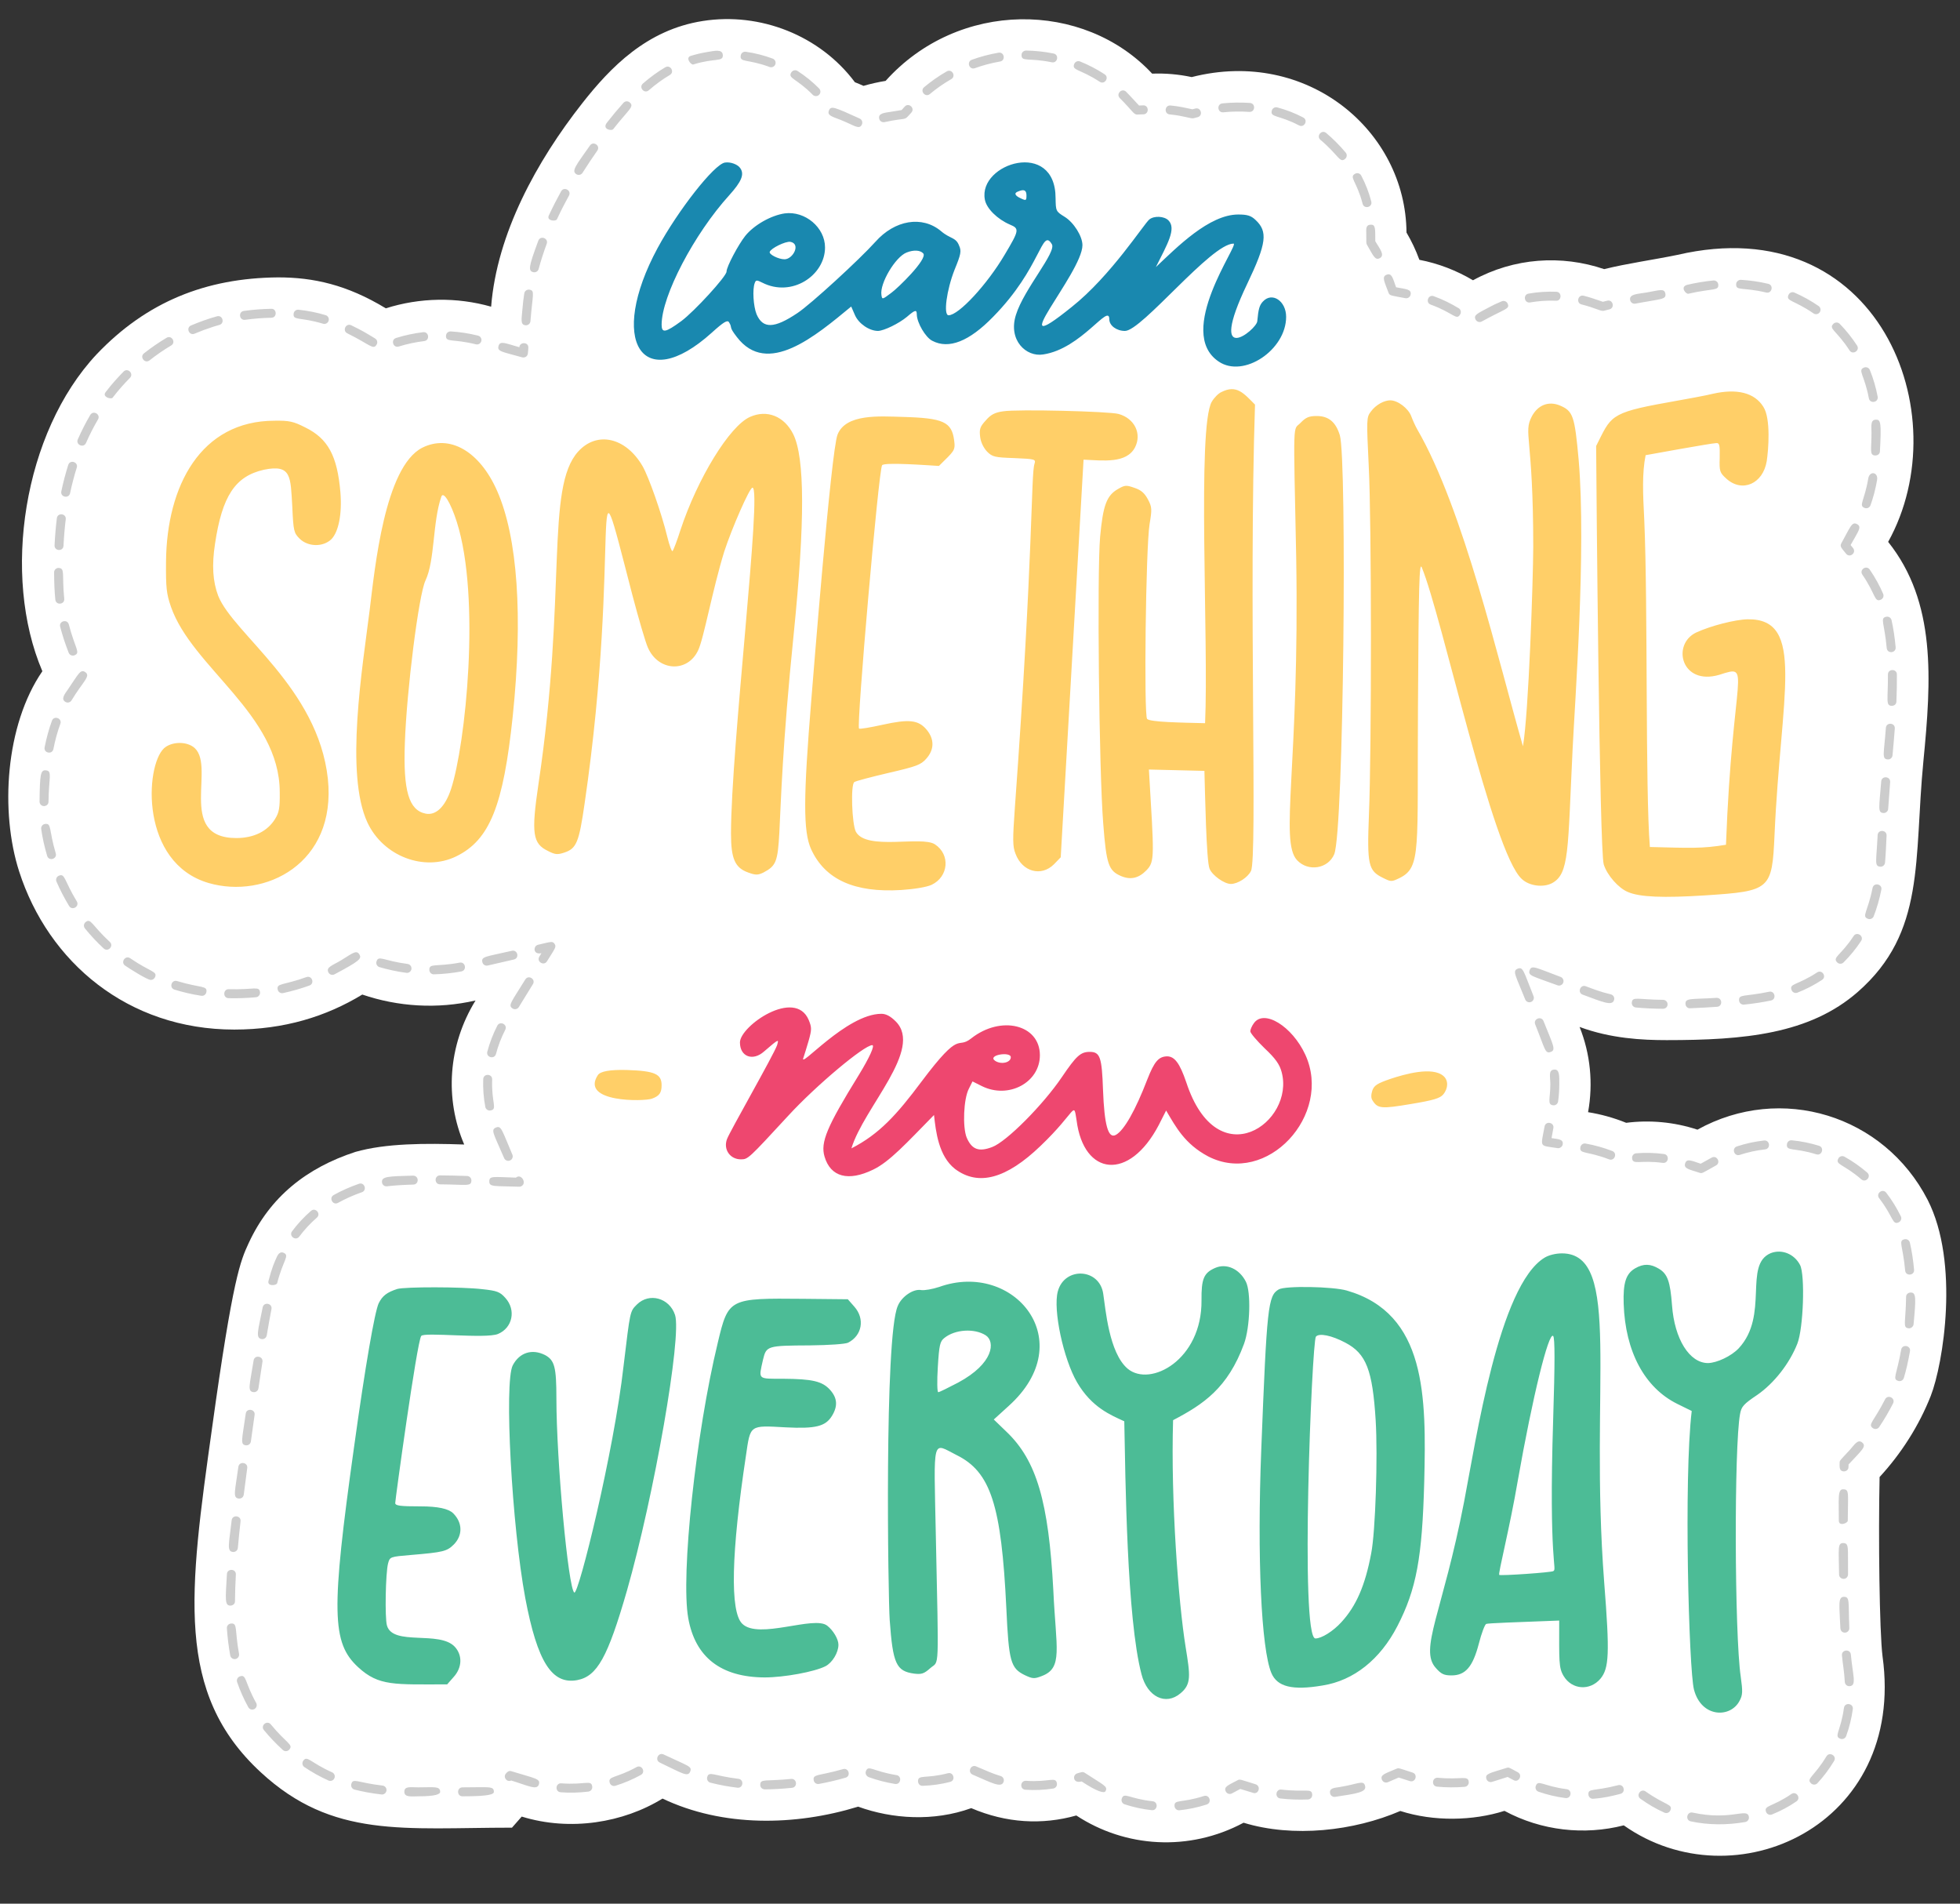 <?xml version="1.0" encoding="UTF-8"?>
<!DOCTYPE svg PUBLIC '-//W3C//DTD SVG 1.0//EN'
          'http://www.w3.org/TR/2001/REC-SVG-20010904/DTD/svg10.dtd'>
<svg height="455.9" preserveAspectRatio="xMidYMid meet" version="1.0" viewBox="21.9 31.5 469.5 455.9" width="469.5" xmlns="http://www.w3.org/2000/svg" xmlns:xlink="http://www.w3.org/1999/xlink" zoomAndPan="magnify"
><rect x="21.9" y="31.5" width="469.5" height="455.9" fill="#333333" stroke="none"/><g id="change1_1"
  ><path d="M484.401,365.776c2.965-7.578,6.958-31.847-.757-46.942-10.439-20.278-35.096-27.893-55.138-16.799-5.625-1.853-11.462-2.352-17.066-1.639-3.043-1.234-6.124-2.066-9.13-2.545,1.25-6.881,.551-13.959-2.033-20.414,7.485,2.777,14.994,3.157,20.838,3.157,18.602,0,34.253-1.42,45.827-11.566,16.288-14.28,13.387-31.611,15.688-55.209,1.916-19.603,3.104-38.094-8.439-52.549,17.031-30.677-2.45-79.883-50.462-68.734-5.935,1.22-12.057,2.047-17.564,3.416-10.226-3.47-21.566-2.731-31.419,2.669-3.966-2.353-8.318-4.035-12.847-4.9-.833-2.287-1.869-4.473-3.086-6.534-.172-24.37-23.787-44.279-51.447-37.227-3.108-.663-6.301-.943-9.478-.824-16.4-17.607-46.435-17.685-63.849,1.734-1.787,.29-3.555,.689-5.296,1.191-.677-.308-1.365-.599-2.059-.871-8.353-11.191-22.688-16.84-36.464-14.66-13.421,2.103-22.111,11.125-28.847,19.695-10.914,13.884-20.435,31.187-21.826,48.718-8.263-2.338-17.043-2.199-25.229,.394-9.362-5.685-17.407-7.409-25.793-7.409-17.335,.144-31.526,5.865-43.479,18.421-17.589,18.771-22.782,53.025-12.998,75.897-8.894,12.936-10.149,33.711-5.56,47.957,6.981,21.661,25.987,37.862,51.529,37.862,11.941-.002,22.019-3.121,30.665-8.386,8.562,2.905,17.924,3.534,27.129,1.418-6.66,10.82-7.378,23.599-2.714,34.494-9.302-.316-18.773-.31-26.075,1.773-11.659,3.809-20.434,10.739-25.572,21.876-1.928,4.178-3.749,8.125-8.724,44.04-5.563,39.7-8.921,63.663,11.64,82.654,17.219,15.936,34.316,13.26,60.177,13.26l2.331-2.653c11.652,3.598,24.358,1.462,33.725-4.313,14.44,6.867,31.717,6.578,46.864,1.935,8.194,2.964,18.094,3.607,27.09,.356,8.387,3.585,16.974,4.068,25.17,1.759,11.709,7.702,27.003,8.725,40.065,1.734,11.903,3.64,26.444,1.972,37.544-2.814,8.02,2.576,17.423,2.373,24.948-.027,8.87,4.785,19.154,5.882,28.575,3.47,26.463,18.671,67.624,.131,61.99-40.479-.741-5.75-1.016-28.844-.706-42.939,5.211-5.654,9.474-12.357,12.263-19.449Z" fill="#fff"
  /></g
  ><g id="change2_1"
  ><path d="M426.905,467.686c-1.397-.303-.92-2.408,.453-2.097,9.348,2.022,13.062-1.293,13.468,1.013,.103,.583-.287,1.139-.87,1.242-4.274,.75-8.81,.759-13.051-.158Zm18.049-2.243c-.648-1.623,1.472-1.154,6.05-4.304,1.17-.802,2.384,.963,1.216,1.768-1.821,1.252-3.796,2.307-5.873,3.135-.54,.217-1.171-.041-1.393-.599Zm-24.361,.162c-2.254-1.016-3.923-2.052-5.734-3.324-1.159-.818,.075-2.566,1.237-1.753,4.812,3.395,6.609,3.002,5.915,4.541-.246,.545-.886,.778-1.418,.536Zm-117.338-1.527c-.181-1.742,1.574-.701,7.02-2.462,1.345-.439,2.014,1.602,.66,2.04-2.121,.686-4.309,1.15-6.502,1.377-.576,.064-1.115-.357-1.178-.955Zm-5.471,.931c-2.212-.24-4.398-.713-6.497-1.406-.562-.185-.868-.792-.682-1.354,.549-1.658,1.758,.017,7.411,.628,1.411,.153,1.179,2.283-.231,2.132Zm30.824-2.801c-1.409-.163-1.161-2.289,.248-2.13,5.914,.683,7.304-.464,7.372,1.259,.022,.592-.44,1.089-1.032,1.111-2.238,.086-4.427,.012-6.588-.24Zm73.786-.918c-.124-1.59,1.118-.726,7.124-2.267,1.376-.349,1.908,1.724,.533,2.078-2.021,.518-3.765,.959-6.504,1.175-.601,.045-1.107-.402-1.153-.985Zm-5.488,.818c-2.204-.284-4.381-.795-6.468-1.521-.56-.194-.856-.805-.661-1.365,.576-1.654,1.718,.028,7.402,.757,1.393,.179,1.152,2.288-.273,2.128Zm-56.41-1.193c-.187-1.261,1.186-1.254,2.256-1.435,4.541-.738,5.732-1.778,6.137-.304,.414,1.499-1.841,1.848-7.174,2.641-.615,.084-1.135-.339-1.218-.903Zm-207.801,.774c-1.419,0-1.419-2.145,0-2.145,6.367,0,7.507-.365,7.507,1.072,0,.593-1.117,1.072-7.507,1.072Zm-10.595,0c-1.571,0-3.377,.311-3.345-1.121,.03-1.369,1.465-1.024,3.345-1.024,3.767,0,5.234-.346,5.234,1.072,0,.593-1.176,1.072-5.234,1.072Zm-8.812-.443c-2.318-.265-4.434-.647-6.469-1.169-.573-.148-.919-.732-.772-1.305,.4-1.558,1.448-.349,7.485,.344,.588,.067,1.011,.598,.944,1.187-.07,.608-.627,1.015-1.188,.944Zm202.254-.688c-.627-1.173,.656-1.567,2.84-2.735,.549-.293,.66-.128,4.231,.963,1.443,.44,.782,2.467-.475,2.097l-3.138-.958-2.007,1.073c-.522,.279-1.172,.082-1.451-.44Zm-34.554-2.431c-2.103,.593-2.266-1.589-1.024-1.941,.995-.281,1.306-.443,1.794-.12,4.478,2.946,5.635,3.233,4.94,4.418-.301,.513-1.85,.182-5.71-2.357Zm-124.791,2.59c-1.408-.107-1.262-2.242,.164-2.138,5.71,.432,7.193-.951,7.403,.788,.071,.588-.348,1.123-.936,1.194-2.325,.281-4.539,.318-6.632,.157Zm111.329-.604c-1.386-.096-1.299-2.197,.15-2.14,5.56,.4,7.123-1.122,7.399,.628,.092,.584-.307,1.134-.892,1.226-2.24,.352-4.495,.437-6.656,.285Zm-63.519-1.158c-.001-1.554,1.262-.804,7.387-1.433,1.413-.144,1.631,1.989,.219,2.134-2.338,.24-4.597,.368-6.532,.37-.228,0-1.073-.185-1.073-1.071Zm-5.476,.673c-2.212-.267-4.385-.671-6.459-1.204-.574-.148-.919-.732-.772-1.306,.408-1.583,1.531-.335,7.488,.38,1.408,.171,1.152,2.3-.257,2.13Zm-54.179-1.722c-1.036,.491-2.027-.805-1.259-1.68,.311-.353,.671-.753,1.323-.545,5.762,1.775,6.964,1.777,6.572,3.128-.439,1.503-2.37,.409-6.636-.904Zm221.776,1.47c-1.388-.136-1.233-2.236,.208-2.134,5.604,.55,7.254-.689,7.391,1.021,.048,.591-.392,1.108-.982,1.156-2.176,.176-4.444,.17-6.617-.043Zm-198.168-.913c-.522-1.67,1.503-1.052,6.415-3.77,1.243-.685,2.279,1.19,1.038,1.877-1.898,1.05-3.953,1.924-6.11,2.597-.557,.176-1.165-.131-1.344-.704Zm73.843-.324c-.056-1.757,1.799-.583,7.158-1.977,1.374-.357,1.914,1.719,.54,2.076-2.123,.552-4.341,.868-6.592,.939-.832,.026-1.096-.718-1.106-1.038Zm13.083-1.64c-1.305-.557-.464-2.527,.842-1.973,2.606,1.113,3.902,1.71,5.876,2.311,.567,.173,.886,.773,.713,1.338-.508,1.668-2.991,.22-7.431-1.677Zm200.851,2.104c-1.267-1.174,.657-1.513,3.665-6.479,.735-1.214,2.57-.102,1.835,1.112-1.171,1.933-2.512,3.719-3.984,5.31-.402,.434-1.08,.461-1.516,.058Zm-238.918-.732c-.295-1.584,1.238-1.021,7.02-2.696,1.364-.392,1.959,1.665,.596,2.061-1.986,.575-4.128,1.077-6.365,1.493-.569,.108-1.14-.266-1.25-.859Zm19.473,.857c-2.161-.352-4.272-.897-6.274-1.622-.557-.202-.913-.841-.711-1.398,.596-1.647,1.568-.034,7.329,.903,1.401,.228,1.057,2.345-.344,2.118Zm116.656-.971c-.545-1.246,.78-1.511,3.521-2.692,.49-.215,.521-.111,3.798,.94,1.351,.433,.696,2.475-.655,2.042l-2.664-.855-2.586,1.115c-.537,.234-1.177-.008-1.415-.551Zm25.002-.246c-.367-1.266,.806-1.353,4.872-2.64,.55-.175,.681-.004,2.65,1.058,1.249,.672,.227,2.567-1.018,1.887l-1.414-.762-3.76,1.188c-.56,.164-1.162-.154-1.329-.73Zm-277.369,.396c-1.981-.888-3.922-1.971-5.77-3.218-.491-.332-.62-.998-.289-1.489,.957-1.42,1.641,.377,6.936,2.751,.54,.242,.782,.877,.54,1.417-.242,.54-.877,.782-1.417,.539Zm79.366-4.301c-1.281-.61-.36-2.545,.922-1.937,5.828,2.772,6.895,2.815,6.362,4.096-.582,1.401-1.874,.415-7.284-2.158Zm-90.297-3.013c-1.622-1.487-3.141-3.06-4.534-4.764-.898-1.098,.764-2.457,1.661-1.357,3.704,4.535,5.534,4.815,4.388,6.059-.401,.435-1.078,.464-1.515,.062Zm373.102-2.685c-1.66-.607,.089-1.771,.845-7.385,.189-1.407,2.315-1.12,2.126,.287-.297,2.201-.834,4.374-1.596,6.459-.202,.553-.815,.842-1.375,.639Zm-381.363-7.539c-1.06-1.897-1.965-3.928-2.691-6.039-.193-.56,.105-1.17,.665-1.362,1.631-.563,1.089,1.327,3.899,6.357,.289,.516,.104,1.17-.413,1.459-.518,.288-1.171,.104-1.459-.414Zm382.418-6.062c-.164-2.827-.484-4.116-.686-6.363-.126-1.409,2.009-1.609,2.136-.191,.443,4.966,1.478,7.46-.317,7.562-.616,.03-1.099-.434-1.133-1.008Zm-386.759-6.353c-.37-2.02-.64-4.206-.803-6.498-.042-.591,.403-1.103,.994-1.145,1.645-.106,.845,1.4,1.919,7.256,.106,.582-.279,1.14-.862,1.247-.568,.109-1.14-.27-1.248-.861Zm385.696-6.491c-.221-5.518-.655-7.516,.851-7.551,1.472,.008,1.04,1.126,1.292,7.465,.024,.592-.437,1.091-1.029,1.114-.832,.032-1.101-.709-1.114-1.028Zm-385.63-5.439c-1.445-.008-1.195-1.537-.858-7.562,.077-1.384,2.222-1.314,2.142,.119-.129,2.291-.196,4.377-.206,6.376-.006,1.138-1.294,1.067-1.078,1.067Zm385.32-7.464c-.083-6.348-.398-7.516,1.012-7.523,1.449,.058,1.05,1.11,1.133,7.496,.008,.592-.466,1.079-1.058,1.086-.231,.003-1.075-.173-1.087-1.059Zm-384.726-5.386c-1.554-.141-.954-1.92-.317-7.588,.155-1.396,2.29-1.179,2.131,.239-.248,2.207-.466,4.33-.65,6.378-.054,.597-.586,1.028-1.164,.972Zm384.664-7.502c.016-5.204-.363-7.681,1.135-7.503,1.445,.018,1.029,1.189,1.01,7.51-.002,.592-2.149,1.445-2.145-.006Zm-383.285-5.291c-1.51-.191-.887-1.691-.092-7.586,.189-1.406,2.315-1.119,2.126,.287-.296,2.192-.575,4.314-.835,6.369-.072,.566-.581,1.001-1.199,.93Zm384.505-6.501c-1.126-.026-1.051-1.011-1.027-2.107,.012-.543,.125-.532,2.481-3.088,.999-1.083,1.851-2.633,2.929-1.722,1.109,.945-.108,1.826-3.274,5.261l-.013,.606c-.025,1.138-1.311,1.049-1.095,1.049Zm-382.807-6.253c-1.402-.195-.908-1.254-.023-7.582,.199-1.404,2.322-1.103,2.124,.302l-.891,6.366c-.082,.594-.635,.998-1.21,.914Zm389.776-4.086c-1.343-.897,.153-1.538,2.894-6.923,.639-1.266,2.555-.292,1.911,.972-.98,1.926-2.096,3.829-3.318,5.656-.33,.494-.998,.623-1.487,.295Zm-387.974-8.648c-1.503-.223-.859-1.693,.061-7.584,.217-1.403,2.338-1.071,2.119,.331-.303,1.943-.623,4.054-.962,6.349-.088,.596-.651,.994-1.217,.904Zm394.018-2.683c-1.477-.453-.372-1.354,.7-7.479,.244-1.397,2.357-1.028,2.112,.369-.426,2.439-.935,4.652-1.472,6.401-.177,.576-.788,.881-1.34,.71Zm-392.049-10.023c-1.545-.263-.788-2.158,.266-7.587,.27-1.394,2.375-.985,2.105,.408-.346,1.782-.722,3.861-1.135,6.3-.095,.561-.62,.974-1.236,.879Zm394.555-2.583c-1.54-.142-.701-1.314-.626-7.506,.014-1.154,1.323-1.057,1.085-1.06,1.319,.016,1.316,1.133,.708,7.599-.052,.555-.619,1.033-1.168,.967Zm-392.899-11.34c.828-3.216,1.481-4.63,2.057-5.877,.61-1.269,1.363-.962,1.598-.849,1.469,.706-.133,1.654-1.578,7.261-.149,.579-2.431,.84-2.077-.534Zm392.047-2.49c-.534-6.044-1.731-7.126-.16-7.491,.574-.135,1.154,.223,1.288,.801,.465,1.997,.804,4.185,1.009,6.501,.126,1.414-2.012,1.602-2.136,.189Zm-386.395-9.408c1.337-1.79,2.86-3.429,4.524-4.873,1.068-.934,2.478,.691,1.405,1.619-1.549,1.345-2.966,2.872-4.212,4.538-.849,1.137-2.568-.148-1.717-1.284Zm380.164-7.918c-.866-1.124,.836-2.433,1.7-1.307,1.474,1.915,2.507,3.659,3.504,5.652,.254,.535,.026,1.175-.509,1.428-1.569,.743-1.21-1.239-4.695-5.773Zm-370.195-.758c1.85-1.032,3.881-1.937,6.036-2.691,1.34-.466,2.047,1.556,.708,2.025-2.04,.713-3.958,1.568-5.7,2.539-1.24,.691-2.284-1.182-1.044-1.872Zm44.429-1.992c-6.025-.205-7.206,.112-7.158-1.316,.043-1.279,.771-1.046,6.38-.856,1.102-.943,2.34,.772,1.7,1.706-.252,.368-.666,.487-.922,.466Zm-32.86-1.032c-.177-1.45,1.556-1.457,7.448-1.621,1.48,.036,1.434,2.106,.06,2.145-2.566,.07-4.631,.205-6.313,.411-.56,.079-1.121-.328-1.195-.934Zm13.902,.467c-1.414-.01-1.407-2.145,.007-2.145,1.915,0,4.556,.075,6.47,.139,.592,.02,1.056,.515,1.036,1.107-.049,1.481-1.146,.941-7.513,.899Zm340.463-1.196c-4.298-3.711-6.348-3.488-5.501-5.011,.287-.519,.94-.708,1.458-.417,1.932,1.073,3.764,2.354,5.444,3.805,1.074,.927-.327,2.55-1.401,1.623Zm-38.717-1.56c-2.493-.821-3.913-.986-3.487-2.278,.403-1.223,1.475-.644,3.713,.093l2.636-1.46c1.249-.685,2.277,1.191,1.039,1.877-3.274,1.813-3.31,1.96-3.901,1.768Zm-8.852-2.386c-5.563-.737-7.21,.599-7.349-1.141-.048-.591,.393-1.107,.983-1.155,2.208-.177,4.451-.119,6.646,.171,1.407,.186,1.126,2.311-.281,2.126Zm-277.539-1.14c-2.512-5.869-3.281-6.763-1.968-7.323,1.298-.563,1.426,.605,3.94,6.479,.233,.545-.019,1.175-.564,1.407-.532,.231-1.171-.011-1.408-.563Zm264.667,.296c-5.36-2.074-7.16-1.203-6.857-2.916,.103-.582,.655-.977,1.243-.868,2.175,.384,4.324,.985,6.388,1.783,1.323,.512,.549,2.512-.774,2Zm30.643-3.104c2.107-.693,4.292-1.168,6.493-1.412,1.419-.144,1.638,1.977,.236,2.132-2.054,.227-4.093,.67-6.059,1.317-1.347,.445-2.018-1.594-.67-2.038Zm19.013,1.899c-5.406-1.681-7.211-.653-7.045-2.392,.057-.589,.573-1.038,1.17-.965,2.207,.21,4.398,.651,6.512,1.308,1.35,.42,.726,2.465-.637,2.048Zm-61.979-1.481c-4.504-.716-4.062,0-3.12-5.182,.256-1.404,2.363-1.007,2.11,.383l-.436,2.397c1.661,.264,2.871,.262,2.674,1.511-.084,.528-.66,.984-1.228,.89Zm-256.853-9.877c-.403-2.112-.587-4.34-.502-6.644,.053-1.417,2.195-1.338,2.144,.08-.208,5.682,1.354,7.084-.387,7.417-.596,.11-1.145-.28-1.255-.852Zm255.766-.387c-1.463-.204-.648-1.545-.648-5.04,.001-1.752-.528-3.387,.876-3.507,1.397-.169,1.27,1.681,1.269,3.508,0,1.37-.096,2.757-.287,4.125-.082,.594-.635,.998-1.21,.914Zm-255.285-12.84c.566-2.137,1.368-4.227,2.386-6.21,.65-1.262,2.556-.283,1.908,.98-.947,1.845-1.694,3.789-2.22,5.779-.363,1.371-2.436,.823-2.074-.549Zm251.01-6.53c-.528-1.317,1.464-2.115,1.991-.798,2.35,5.869,3.067,6.959,1.667,7.414-1.31,.424-1.26-.629-3.658-6.616Zm-244.938-3.801c-1.206-.741-.327-1.514,3.022-6.956,.743-1.209,2.57-.084,1.826,1.125l-3.373,5.48c-.311,.505-.972,.66-1.476,.351Zm275.565,.061c-2.406-.018-4.539-.12-6.521-.312-.59-.057-1.022-.581-.965-1.171,.149-1.541,1.381-.708,7.501-.662,.592,.004,1.069,.488,1.065,1.081-.008,1.146-1.307,1.064-1.08,1.064Zm5.369-1.149c-.062-1.521,1.413-1.073,7.424-1.467,1.44-.066,1.537,2.047,.142,2.141-2.236,.146-4.17,.263-6.453,.355-.832,.033-1.102-.709-1.114-1.028Zm12.841-.801c-.172-1.641,1.411-.905,7.199-2.133,1.379-.299,1.839,1.801,.445,2.099-1.929,.409-4.044,.732-6.465,.988-.58,.064-1.116-.358-1.179-.953Zm-37.464-1.433c-1.336-.496-.574-2.511,.746-2.011,2.156,.8,3.505,1.344,5.995,1.937,.576,.137,.932,.715,.794,1.291-.38,1.598-2.606,.611-7.535-1.218Zm-13.765,1.15c-2.366-5.911-3.128-6.832-1.794-7.368,1.313-.527,1.41,.638,3.785,6.57,.22,.55-.047,1.174-.597,1.395-.541,.217-1.172-.041-1.394-.597Zm-310.591-.309c-1.463-.039-1.313-2.244,.056-2.145,6.062,.162,7.319-.872,7.469,.755,.054,.59-.379,1.112-.969,1.167-2.21,.204-4.447,.277-6.555,.223Zm-6.542-.574c-2.539-.392-4.456-.88-6.424-1.473-1.354-.424-.712-2.474,.641-2.046,5.783,1.734,7.254,1.026,7.007,2.623-.089,.578-.629,.986-1.224,.896Zm18.308-1.462c-.351-1.616,1.277-.984,6.864-3.009,1.346-.473,2.057,1.535,.731,2.017-2.015,.73-4.141,1.339-6.32,1.813-.563,.123-1.147-.229-1.275-.821Zm362.637,.111c-.645-1.636,1.345-1.108,6.11-4.243,1.188-.776,2.364,1.013,1.178,1.793-1.857,1.221-3.786,2.22-5.896,3.054-.546,.217-1.172-.048-1.392-.603Zm-56.08-1.154c-5.985-2.221-7.162-2.279-6.665-3.617,.492-1.327,1.421-.617,7.411,1.606,.555,.206,.838,.823,.632,1.378-.21,.567-.839,.835-1.379,.633Zm-336.946-1.285c-.86,0-5.126-2.716-6.159-3.427-1.168-.804,.047-2.57,1.216-1.768,4.889,3.363,6.637,3.095,5.909,4.591-.186,.381-.568,.603-.966,.603Zm42.541-1.79c-.68-1.284,1.008-1.685,3.089-2.953,2.549-1.552,3.598-2.552,4.317-1.373,.612,1.006,.095,1.557-5.956,4.771-.522,.277-1.172,.078-1.45-.445Zm24.167-.603c-.043-1.689,1.512-.683,7.268-1.753,1.386-.266,1.793,1.85,.392,2.109-2.168,.402-4.375,.634-6.561,.689-.702,.018-1.087-.572-1.099-1.045Zm-5.488,.69c-2.165-.285-4.335-.745-6.45-1.365-.568-.168-.894-.763-.727-1.331,.475-1.618,1.656-.196,7.457,.57,.587,.077,1,.616,.923,1.203-.077,.587-.616,1-1.203,.923Zm18.185-2.555c-.317-1.379,.848-1.295,7.076-2.726,1.384-.316,1.864,1.772,.481,2.09l-6.271,1.441c-.566,.131-1.151-.219-1.285-.805Zm324.543,.058c-1.232-1.244,.855-1.607,3.926-6.311,.774-1.189,2.571-.017,1.796,1.172-1.198,1.836-2.613,3.567-4.205,5.145-.421,.417-1.099,.414-1.517-.006Zm-310.885-1.39l.506-.822c-2.051,.471-2.042-1.731-.818-2.013,3.133-.72,3.44-.934,3.945-.231,.541,.753,.072,1.139-1.807,4.191-.732,1.187-2.578,.098-1.826-1.125Zm-104.36-1.95c-1.594-1.477-3.107-3.091-4.497-4.8-.373-.46-.304-1.135,.156-1.508,1.28-1.05,1.447,.705,5.799,4.735,1.041,.964-.417,2.538-1.458,1.573Zm422.602-7.102c-1.558-.606-.057-1.572,1.114-7.387,.281-1.397,2.382-.965,2.103,.423-.461,2.288-1.059,4.366-1.83,6.352-.215,.557-.84,.824-1.387,.613Zm-430.886-3.071c-1.128-1.858-2.146-3.819-3.025-5.829-.238-.544,.01-1.175,.552-1.413,1.514-.673,1.252,1.096,4.307,6.13,.737,1.213-1.098,2.325-1.834,1.112Zm433.832-9.411c-1.46-.122-.916-1.271-.618-7.549,.072-1.43,2.214-1.301,2.142,.109-.105,2.224-.18,4.229-.366,6.46-.05,.607-.596,1.037-1.158,.979Zm-439.093-2.592c-.665-2.258-1.131-4.36-1.424-6.427-.083-.586,.325-1.129,.911-1.213,1.627-.208,.869,1.259,2.571,7.034,.401,1.361-1.657,1.966-2.058,.605Zm439.86-10.261c-1.403-.097-1.033-1.187-.525-7.576,.113-1.414,2.251-1.244,2.138,.17-.169,2.127-.33,4.332-.471,6.408-.037,.554-.498,1.025-1.142,.998Zm-440.62-1.659c-.592-.006-1.067-.492-1.06-1.084,.074-6.499,.228-7.599,1.505-7.482,1.619,.135,.704,1.667,.64,7.506-.013,1.146-1.312,1.06-1.084,1.06Zm441.629-11.177c-1.461-.14-.882-1.282-.418-7.557,.103-1.407,2.244-1.262,2.138,.157-.15,2.033-.334,4.174-.55,6.435-.059,.607-.615,1.032-1.17,.965Zm-441.473-2.901c.438-2.241,1.027-4.382,1.752-6.361,.487-1.332,2.502-.595,2.014,.737-.686,1.874-1.245,3.904-1.661,6.034-.272,1.393-2.377,.982-2.105-.411Zm442.459-9.929c-1.513-.062-.885-1.391-.912-7.494-.011-1.418,2.133-1.448,2.145-.019,.009,2.014-.006,3.793-.117,6.486-.047,1.15-1.33,1.019-1.115,1.027Zm-437.488-.945c-1.153-.697-.136-1.906,.681-3.093,2.399-3.489,2.91-4.845,4.08-4.041,1.396,.961-.54,2.221-3.288,6.769-.308,.511-.97,.667-1.472,.364Zm.793-11.768c-.836-2.119-1.52-4.225-2.04-6.234-.355-1.371,1.721-1.915,2.077-.536,1.492,5.776,2.882,6.772,1.354,7.376-.56,.218-1.177-.061-1.391-.605Zm435.492-1.121c-.544-6.065-1.679-7.155-.122-7.499,.578-.134,1.15,.235,1.28,.813,.446,2.001,.766,4.125,.979,6.494,.127,1.414-2.009,1.606-2.136,.193Zm-438.691-11.597c-.191-1.883-.282-3.896-.295-6.525-.003-.592,.475-1.074,1.067-1.078,1.654,.111,.767,1.53,1.362,7.387,.143,1.411-1.991,1.627-2.134,.216Zm432.856-5.987c-.803-1.169,.961-2.381,1.768-1.215,1.294,1.881,2.389,3.893,3.211,5.804,.234,.545-.017,1.175-.561,1.41-1.585,.675-1.187-1.3-4.418-5.999Zm-3.901-5.017c-1.015-1.271-1.571-1.71-1.138-2.489,2.148-3.869,2.518-5.293,3.774-4.588,1.21,.67,.302,1.665-1.55,5.001l.59,.738c.885,1.109-.79,2.447-1.676,1.338Zm-429.139-2.01c.105-2.205,.289-4.389,.547-6.49,.174-1.407,2.302-1.146,2.129,.262-.252,2.048-.431,4.177-.533,6.328-.068,1.437-2.209,1.303-2.143-.101Zm433.616-8.94c-1.577-.566-.077-1.629,.834-7.048,.317-1.929,2.432-1.578,2.116,.352-.347,2.063-.878,4.097-1.578,6.049-.202,.562-.819,.845-1.372,.647Zm-431.999-3.986c.459-2.166,1.015-4.293,1.655-6.321,.425-1.353,2.472-.708,2.045,.645-.619,1.963-1.158,4.021-1.602,6.12-.294,1.388-2.392,.944-2.099-.444Zm434.506-8.583c-1.454-.077-.892-1.349-.892-5.435,0-1.482-.333-3.111,1.031-3.143,1.224-.082,1.34,.904,.988,7.563-.061,1.149-1.342,1.003-1.127,1.015Zm-430.553-3.867c.885-2.016,1.887-3.982,2.978-5.84,.717-1.225,2.569-.138,1.849,1.085-1.049,1.788-2.012,3.678-2.864,5.618-.571,1.298-2.534,.436-1.964-.863Zm429.027-9.836c-1.074-5.682-2.758-6.709-1.153-7.358,.548-.223,1.175,.043,1.396,.592,.823,2.032,1.449,4.174,1.864,6.368,.263,1.394-1.845,1.792-2.107,.398Zm-422.386-1.448c1.716-2.238,3.007-3.595,4.32-4.947,.999-1.007,2.521,.511,1.518,1.514-1.364,1.404-2.553,2.673-4.137,4.738-.362,.473-2.565-.178-1.702-1.305Zm9.209-9.317c1.731-1.366,3.553-2.618,5.416-3.723,1.22-.724,2.313,1.121,1.093,1.845-1.781,1.056-3.524,2.254-5.18,3.562-1.115,.878-2.442-.804-1.329-1.684Zm90.599,.963c-4.761-1.348-6.056-1.361-5.671-2.72,.378-1.328,1.571-.67,4.997,.301,0-1.286,2.259-1.364,2.138,.167-.097,1.227-.023,1.726-.56,2.102-.182,.126-.588,.24-.905,.151Zm317.946-1.669c-3.118-4.813-5.103-5.152-3.855-6.369,.424-.413,1.103-.406,1.516,.019,1.545,1.586,2.938,3.329,4.139,5.186,.772,1.19-1.03,2.356-1.8,1.165Zm-359.832-4.08c-1.278-.617-.348-2.548,.931-1.933,2.711,1.337,3.135,1.592,5.718,3.162,.506,.307,.668,.967,.36,1.472-.829,1.367-1.571-.022-7.01-2.701Zm11.677,1.107c2.105-.655,4.283-1.119,6.475-1.382,1.401-.175,1.671,1.959,.256,2.13-2.063,.247-4.113,.685-6.093,1.301-1.356,.416-1.992-1.627-.637-2.048Zm19.115,1.522c-5.56-1.389-7.267-.37-7.161-2.089,.037-.591,.552-1.021,1.137-1.003,2.202,.137,4.404,.478,6.543,1.011,.574,.143,.924,.726,.781,1.301-.139,.557-.702,.924-1.3,.781Zm-68.224-4.525c1.894-.805,4.151-1.625,6.201-2.187,1.353-.385,1.943,1.693,.563,2.069-.632,.171-1.034,.299-1.43,.422-1.539,.494-3.055,1.057-4.496,1.668-1.304,.559-2.145-1.419-.839-1.973Zm80.138-.036c-1.328-.106-.963-1.422-.77-3.858,.098-1.238,.247-2.497,.446-3.775,.091-.586,.642-.984,1.224-.895,1.389,.216,.774,1,.254,7.544-.046,.578-.547,1.029-1.154,.984Zm-48.525-.371c-5.528-1.666-7.232-.685-7.053-2.4,.062-.589,.588-1.014,1.179-.953,2.259,.238,4.383,.664,6.493,1.301,.567,.171,.888,.769,.717,1.336-.172,.57-.774,.887-1.337,.716Zm276.102-.965c-.627-1.144,.541-1.519,2.978-2.855,1.061-.582,2.17-1.108,3.294-1.562,.55-.221,1.174,.042,1.397,.592,.524,1.293-.412,1.071-6.213,4.251-.51,.281-1.167,.101-1.456-.425Zm-295.07-2.101c2.215-.301,4.415-.472,6.538-.51,1.351-.109,1.517,2.119,.038,2.145-2.039,.036-4.154,.201-6.287,.491-1.417,.181-1.687-1.934-.289-2.126Zm284.292-1.514c-1.325-.481-.613-2.494,.732-2.017,2.302,.836,4.069,1.75,5.967,2.876,.509,.303,.677,.96,.375,1.47-.942,1.588-1.509-.31-7.074-2.329Zm91.702,2.105c-4.765-3.277-6.683-2.855-5.988-4.438,.238-.541,.871-.788,1.413-.55,2.034,.893,3.982,1.977,5.79,3.222,.488,.335,.611,1.003,.275,1.491-.336,.488-1.006,.611-1.491,.274Zm-55.573-2.148c-1.375-.348-.853-2.418,.525-2.08,1.571,.397,2.489,.735,4.588,1.447l1.046-.261c1.376-.345,1.894,1.738,.517,2.082l-1.351,.336c-.686,.169-2.039-.697-5.325-1.525Zm11.645-1.042c-.285-1.502,1.897-1.454,4.115-1.846,2.999-.54,4.089-.999,4.326,.31,.263,1.452-1.023,1.222-7.187,2.39-.594,.11-1.145-.281-1.254-.854Zm-24.332-1.548c2.187-.382,4.426-.53,6.634-.442,1.473,.055,1.279,2.278-.082,2.143-2.057-.077-4.144,.056-6.182,.413-1.408,.235-1.76-1.869-.37-2.113Zm-29.505,1.094c-3.329-.637-3.764-.552-4.037-1.305-.942-2.588-1.736-3.856-.436-4.328,1.248-.452,1.469,.9,2.242,3.022,2.442,.467,3.736,.449,3.486,1.758-.109,.571-.658,.963-1.255,.852Zm67.619-3.227c2.058-.471,4.129-.813,6.154-1.015,.603-.048,1.115,.372,1.174,.96,.159,1.599-1.27,.865-7.17,2.219-.584,.13-2.137-1.715-.158-2.165Zm18.799,1.87c-5.667-1.339-7.282-.32-7.184-2.03,.035-.592,.553-1.023,1.133-1.008,2.214,.128,4.416,.448,6.545,.952,1.381,.326,.886,2.418-.494,2.086Zm-295.353-4.877c-1.245-.337-1.034-1.399,1.237-7.533,.492-1.331,2.503-.586,2.012,.745-.75,2.025-1.401,4.055-1.934,6.032-.155,.575-.748,.909-1.314,.756Zm199.728-6.569c-.189-.32-.147-.28-.165-2.847-.006-.765-.167-1.904,1.02-1.942,1.279-.114,1.119,1.087,1.139,3.948,1.048,1.776,2.385,3.339,1.092,4.052-1.179,.648-1.605-.699-3.086-3.211Zm-195.983-6.98c1.04-2.245,1.941-3.966,2.951-5.806,.697-1.243,2.563-.192,1.874,1.043-.964,1.757-1.853,3.45-2.879,5.663-.251,.543-2.543,.386-1.946-.901Zm194.943-2.829c-1.387-5.403-3.353-6.367-1.778-7.199,.525-.279,1.172-.076,1.449,.447,1.044,1.975,1.853,4.067,2.406,6.217,.352,1.374-1.724,1.908-2.078,.534Zm-188.34-7.078c-1.242-.785-.112-2.068,3.264-6.877,.813-1.162,2.57,.071,1.755,1.232-1.224,1.745-2.415,3.532-3.54,5.312-.316,.501-.978,.649-1.479,.334Zm178.242-8.225c-1.085-.915,.297-2.557,1.381-1.641,1.504,1.265,3.216,2.952,4.665,4.685,.38,.455,.319,1.131-.135,1.511-1.318,1.101-1.53-.877-5.912-4.556Zm-170.917-4.126c1.437-1.828,2.733-3.381,3.963-4.747,.396-.441,1.074-.475,1.514-.08,1.144,1.029-.243,1.622-3.988,6.405-.367,.466-2.741,.019-1.489-1.578Zm55.889-.69c-2.009-.787-3.174-1.03-2.711-2.213,.471-1.201,1.306-.833,7.365,1.924,.539,.245,.778,.881,.532,1.42-.626,1.377-1.826,.192-5.186-1.131Zm109.897,1.356c-4.9-2.568-6.975-1.856-6.521-3.552,.152-.572,.742-.915,1.313-.759,2.17,.58,4.257,1.392,6.204,2.412,1.257,.66,.263,2.554-.996,1.9Zm-100.57-1.609c-.288-1.328,1.329-1.413,2.754-1.643l2.615-.424,.744-.83c.947-1.056,2.543,.375,1.597,1.433-1.983,2.212-.66,1.03-6.435,2.285-.567,.124-1.148-.232-1.276-.82Zm69.587-1.028c-1.404-.135-1.216-2.262,.206-2.134,2.064,.198,3.354,.507,5.235,.909l.714-.182c1.376-.345,1.905,1.727,.53,2.078l-.957,.244c-.685,.173-2.153-.57-5.728-.914Zm-11.948-3.905c-1.003-1.004,.518-2.52,1.518-1.514,.531,.531,.766,.795,3.09,3.291l.973-.037c1.405-.09,1.515,2.089,.082,2.143l-1.465,.056c-.844,.065-1.03-.755-4.199-3.939Zm24.571,1.266c2.216-.228,4.48-.247,6.61-.103,1.39,.099,1.297,2.208-.148,2.141-2.01-.139-4.148-.12-6.241,.096-1.435,.121-1.614-1.988-.221-2.134Zm-98.126-2.061c-3.913-3.98-6.076-3.891-5.123-5.377,.32-.5,.983-.645,1.482-.324,1.881,1.209,3.62,2.62,5.17,4.196,.415,.422,.409,1.102-.013,1.516-.423,.415-1.101,.41-1.516-.013Zm26.682-1.819c1.68-1.411,3.506-2.684,5.426-3.785,1.231-.705,2.298,1.155,1.067,1.86-1.811,1.039-3.532,2.239-5.114,3.567-1.087,.912-2.466-.731-1.379-1.642Zm-67.36-.878c1.775-1.54,3.526-2.812,5.355-3.889,1.224-.718,2.312,1.127,1.089,1.847-1.715,1.011-3.363,2.209-5.038,3.662-1.071,.93-2.477-.691-1.405-1.62Zm109.42-.417c-4.764-3.12-6.756-2.655-6.103-4.271,.221-.547,.848-.813,1.396-.592,2.072,.837,4.051,1.868,5.882,3.067,1.187,.778,.013,2.571-1.175,1.795Zm-30.633-5.272c2.085-.754,4.236-1.324,6.396-1.692,1.386-.249,1.769,1.873,.361,2.113-2.034,.349-4.062,.885-6.028,1.596-1.327,.487-2.067-1.534-.729-2.017Zm-48.449,1.73c-5.311-1.97-7.163-.99-6.914-2.735,.083-.588,.623-.998,1.213-.91,2.2,.314,4.369,.864,6.446,1.635,.555,.205,.838,.823,.633,1.378-.21,.567-.838,.835-1.378,.633Zm-18.9-2.648c1.314-.412,2.676-.73,4.048-.946,1.527-.24,3.539-.782,3.65,.703,.132,1.77-1.869,.665-7.056,2.289-.558,.176-1.995-1.622-.641-2.046Zm86.505,1.525c-5.67-1.151-7.272-.032-7.246-1.758,.01-.592,.443-1.023,1.089-1.056,2.213,.035,4.428,.274,6.584,.713,1.391,.281,.963,2.383-.427,2.101Z" fill="#ccc"
  /></g
  ><g id="change3_1"
  ><path d="M195.556,70.431c-2.574,.375-11.26,11.474-16.139,20.482-11.95,22.166-3.815,35.38,12.976,20.268,2.842-2.574,3.753-3.11,4.129-2.52,.943,1.509-.208,.859,1.877,3.539,7.307,9.605,18.857-.24,27.399-7.292l.912,2.091c.912,2.038,3.432,3.753,5.523,3.753,1.448-.054,4.987-1.769,6.917-3.378,1.984-1.716,2.359-1.769,2.359-.536,.054,1.984,2.091,5.469,3.7,6.273,3.968,2.091,8.847,.161,14.584-5.737,11.572-11.753,11.618-21.428,14.048-17.426,1.267,1.843-6.652,10.734-8.579,16.944-1.938,6.073,2.449,10.173,6.542,9.491,9.164-1.375,15.818-12.434,15.818-8.418,0,1.501,1.716,2.788,3.753,2.788,4.021,0,20.625-20.911,26.005-20.911,1.499,0-14.122,21.202-3.539,28.257,5.952,4.021,16.139-2.788,16.139-10.724,0-3.807-3.378-6.059-5.576-3.646-.804,.858-1.072,1.769-1.34,4.718-.199,2.093-12.179,11.509-2.413-8.954,4.665-9.759,4.987-12.547,1.984-15.335-1.072-1.019-1.984-1.287-4.129-1.287-6.96,0-14.672,7.821-19.732,12.6,2.749-5.497,4.988-9.221,3.003-11.206-1.019-1.019-3.432-1.126-4.558-.214-1.229,.956-9.232,13.539-18.606,20.965-17.376,14.013,2.574-8.169,2.574-14.799,0-2.145-2.091-5.469-4.29-6.81-2.091-1.287-2.091-1.394-2.145-4.45,0-14.182-18.577-8.389-16.944,.322,.375,2.145,3.003,4.718,6.005,6.005,2.306,.965,2.252,1.34-1.233,7.185-4.236,7.185-11.046,14.531-13.458,14.531-1.287,0-.483-6.059,1.448-10.938,1.501-3.646,1.662-4.45,1.072-5.737-.769-2.05-2.154-1.588-4.343-3.485-4.504-3.753-11.046-2.681-15.71,2.574-3.807,4.236-15.496,14.96-18.659,17.051-5.576,3.753-8.311,3.807-9.812,.268-.751-1.877-1.019-5.952-.429-7.453,.268-.751,.483-.751,1.769-.107,7.098,3.648,15.067-1.707,15.067-8.418,0-4.772-4.772-8.794-9.651-8.15-3.271,.483-7.292,2.735-9.437,5.362-1.662,2.091-4.504,7.399-4.504,8.579,0,1.126-7.721,9.544-10.831,11.85-3.807,2.788-4.718,2.949-4.718,.858,0-6.863,7.775-21.716,16.193-30.992,2.949-3.271,3.646-4.987,2.681-6.434-.59-.965-2.413-1.609-3.7-1.394Zm72.225,7.882c0,1.233-.107,1.287-1.34,.697-1.448-.643-1.716-1.287-.643-1.662,1.394-.59,1.984-.322,1.984,.965Zm-57.962,15.281c-1.448,0-3.753-1.18-3.539-1.769,.268-.858,3.753-2.574,4.933-2.413,2.606,.474,.63,4.182-1.394,4.182Zm33.244-1.394c1.092,1.335-6.216,8.427-7.668,9.437-2.145,1.609-2.198,1.662-2.359,.483-.429-2.735,3.324-9.062,6.005-10.134,1.716-.697,3.324-.59,4.021,.214Z" fill="#1988af"
  /></g
  ><g id="change4_1"
  ><path d="M322.526,128.393c-1.521,46.193,.61,108.539-.965,111.688-.751,1.555-3.164,3.11-4.826,3.11-1.555,0-4.45-2.038-5.094-3.646-.79-1.805-1.084-18.322-1.233-23.432l-13.298-.322c1.227,20.853,1.471,22.006-.59,24.129-1.823,1.877-3.753,2.359-6.059,1.394-3.003-1.287-3.539-2.735-4.29-12.547-1.019-12.6-1.501-60.161-.751-68.686,.697-7.56,1.555-9.92,4.29-11.474,1.662-.965,1.984-.965,3.968-.268,1.609,.536,2.413,1.287,3.217,2.788,.965,1.823,.965,2.359,.375,5.898-.912,5.576-1.394,45.844-.59,46.649,.766,.766,7.967,.874,13.887,1.019,.885-19.47-1.954-70.906,1.609-76.997,.536-.912,1.555-1.984,2.306-2.306,3.666-1.876,5.393,.353,8.043,3.003Zm109.597-2.574c-1.18,.322-6.113,1.233-10.938,2.091-13.942,2.48-13.359,3.352-16.944,10.402,.055,9.277,.782,96.998,1.823,100.214,.804,2.574,3.539,5.684,5.791,6.595,2.842,1.233,8.472,1.448,18.552,.804,15.603-1.019,15.978-1.34,16.568-14.531,1.477-33.592,7.518-51.784-6.434-51.582-3.003,.054-8.847,1.555-12.332,3.164-5.942,2.83-3.587,12.797,5.523,10.134,8.036-2.583,3.183-1.284,1.609,40.697-5.764,.961-8.615,.773-18.23,.536-1.123-14.041-.445-57.697-1.34-78.284-.33-6.436-.548-11.199,.322-15.55,.218-.04,15.872-2.895,16.944-2.895,.751-.054,.858,.483,.804,3.485-.107,3.324,0,3.592,1.662,5.094,3.753,3.324,8.686,1.18,9.598-4.236,.415-2.697,1.012-10.258-.804-13.029-2.091-3.378-6.327-4.45-12.172-3.11Zm-81.876,4.29c-1.019,1.34-1.019,1.877-.483,12.922,.697,13.19,.697,67.989,.054,83.538-.483,12.064-.161,13.458,3.378,15.174,1.93,.965,2.038,.965,4.021,0,5.148-2.574,4.13-6.773,4.343-40.643,.161-29.866,.322-35.12,.912-33.726,4.845,11.729,16.932,68.317,23.968,74.638,1.769,1.662,5.04,2.091,7.185,1.019,4.245-2.248,3.781-7.738,4.987-32.279,.504-10.677,3.274-47.492,1.448-69.061-.965-10.617-1.34-11.743-4.504-13.083-2.735-1.126-5.308-.107-6.756,2.681-2.041,3.974,.375,4.659,.375,31.206-.036,8.128-1.093,39.71-2.466,47.721-5.86-20.285-14.247-56.815-25.308-75.871-.429-.751-1.072-2.145-1.448-3.164-.697-1.877-3.217-3.807-5.04-3.807-1.367,0-3.422,.994-4.665,2.735Zm-88.042-.107c-1.984,.268-3.003,.804-4.182,2.198-1.394,1.501-1.555,2.091-1.34,3.914,.161,1.34,.858,2.681,1.662,3.539,1.287,1.287,1.877,1.394,6.542,1.555,4.987,.214,5.147,.268,4.826,1.34-.893,2.679-.203,20.451-4.718,82.466-.536,7.56-.536,9.222,.161,10.938,1.609,4.343,6.166,5.576,9.222,2.52l1.609-1.662c.012-.244,5.438-94.985,5.469-95.227,4.665,.197,10.272,.993,12.332-2.949,1.662-3.271-.107-6.917-3.914-7.989-2.198-.643-24.343-1.18-27.667-.643Zm-60.643,1.34c-4.879,2.145-12.6,14.745-16.676,27.131-.804,2.52-1.662,4.772-1.877,4.987-.161,.268-.751-1.287-1.287-3.485-1.34-5.523-4.397-14.209-5.898-16.836-4.021-6.917-10.938-8.472-15.442-3.485-7.866,8.74-2.62,33.647-9.491,79.571-1.769,11.957-1.394,14.316,2.306,16.086,1.662,.858,2.252,.912,3.861,.375,2.949-.965,3.539-2.466,4.879-11.743,9.09-62.115,.564-92.015,11.421-50.027,1.501,5.684,3.164,11.421,3.753,12.708,2.52,5.684,9.491,6.005,12.011,.643,1.316-2.632,3.43-14.5,6.273-23.7,1.823-5.576,6.059-15.281,6.756-15.281,2.348,0-5.147,62.247-5.147,82.841,0,6.059,.965,8.204,4.129,9.33,1.769,.643,2.306,.643,3.646,0,5.965-3.182,1.788-3.547,7.239-57.051,2.735-27.078,2.681-42.305-.107-47.935-2.145-4.29-6.273-5.952-10.348-4.129Zm20.965,4.236c-1.56,3.899-5.934,59.302-6.273,63.378-1.93,23.539-1.984,31.689-.054,35.925,3.324,7.239,10.348,10.456,21.608,9.759,3.217-.214,6.059-.697,7.239-1.233,4.075-1.93,4.558-7.239,.804-9.705-3.206-2.084-16.425,1.548-18.928-3.003-.965-1.823-1.287-11.367-.375-11.903,.375-.268,4.075-1.233,8.204-2.198,6.702-1.555,7.721-1.93,9.008-3.378,1.984-2.198,1.984-4.718,.107-6.97-1.984-2.359-4.236-2.574-10.563-1.18-2.895,.643-5.416,1.072-5.63,.912-.643-.697,4.665-61.662,5.523-63.056,.454-.794,11.382,.035,13.619,.161,3.587-3.587,3.987-3.588,3.646-6.113-.59-4.45-2.574-5.362-12.386-5.63-5.424-.139-13.557-.811-15.55,4.236Zm110.884-2.788c-1.823,1.877-1.716-1.769-1.019,32.118,.846,49.813-4.052,68.067,.214,72.6,2.681,2.842,7.453,2.038,8.901-1.448,2.285-5.713,3.071-94.416,1.34-100.321-.965-3.164-2.681-4.611-5.523-4.611-1.877,0-2.627,.322-3.914,1.662ZM61.669,165.98c-.054,6.273,.107,7.721,1.18,10.831,5.061,14.551,26.059,25.809,26.059,44.397,.054,3.807-.161,4.879-1.126,6.434-1.823,2.949-5.094,4.558-9.276,4.558-14.683,0-4.399-18.001-10.456-21.93-1.984-1.287-5.201-1.072-6.863,.429-4.534,4.251-5.776,27.498,10.724,32.279,13.395,3.87,30.665-4.565,28.525-24.986-2.363-21.713-22.623-34.681-26.273-43.807-1.287-3.432-1.555-7.292-.751-12.493,1.716-11.421,4.826-16.139,11.689-17.694,6.679-1.382,6.376,1.701,6.81,8.74,.268,5.952,.375,6.381,1.769,7.775,2.038,1.984,5.63,2.038,7.614,.107,1.716-1.769,2.574-6.059,2.145-11.26-.751-8.686-2.949-12.815-8.418-15.496-2.842-1.448-3.861-1.662-7.346-1.609-17.698,0-25.841,15.626-26.005,33.726Zm79.303-16.944c4.933,11.153,6.22,30.134,3.753,53.941-2.252,21.555-5.523,29.705-13.566,33.619-7.614,3.7-17.426,0-21.233-8.096-5.457-11.713-1.18-37.23,.536-50.992,1.234-10.016,3.588-34.121,12.547-38.767,6.595-3.324,13.78,.804,17.962,10.295Zm-13.351,1.394c-2.128,6.118-1.511,15.244-3.807,20.107-1.609,3.378-4.504,26.327-4.933,38.874-.429,11.528,.965,16.139,4.987,16.944,2.466,.483,4.665-1.662,6.059-5.844,3.486-10.56,7.174-45.856,1.394-64.021-1.448-4.558-3.217-7.453-3.7-6.059Z" fill="#ffcf68"
  /></g
  ><g id="change5_1"
  ><path d="M199.148,281.153c0,3.432,3.11,4.558,5.791,2.145,3.822-3.313,3.455-2.824,3.11-1.501-.881,2.466-11.376,20.742-12.011,22.52-.912,2.466,.751,4.826,3.324,4.826,1.716,0,1.769-.054,11.367-10.456,6.595-7.185,18.177-16.89,20.107-16.89,.697,0-.643,2.949-3.271,7.239-7.614,12.332-9.169,16.032-8.15,19.464,1.448,4.879,5.684,6.005,11.635,3.11,3.939-1.88,7.974-6.348,14.584-13.083,.434,3.906,1.079,9.831,5.04,12.922,5.576,4.182,12.279,2.359,20.482-5.523,8.674-8.288,7.855-10.971,8.633-6.113,1.694,13.31,12.578,14.667,19.678,1.126l1.769-3.485c2.348,3.967,4.459,8.005,10.08,10.992,14.068,7.219,29.841-9.96,23.271-24.343-3.164-6.863-9.92-10.992-12.332-7.56-.483,.643-.858,1.555-.858,1.93,0,.429,1.555,2.252,3.432,4.075,2.627,2.466,3.592,3.861,4.075,5.684,3.252,11.98-15.326,25.34-22.842,2.466-1.555-4.558-2.788-6.22-4.611-6.22-2.038,.054-3.056,1.287-4.718,5.523-2.842,7.399-5.576,12.225-7.56,13.298-1.823,.965-2.735-2.359-3.056-10.777-.268-7.828-.697-9.115-3.164-9.115-2.198,0-3.217,.912-6.702,6.059-4.504,6.649-13.244,15.442-16.676,16.729-3.217,1.233-4.879,.59-6.113-2.252-1.019-2.52-.751-9.33,.536-11.743l.858-1.716,2.252,1.126c6.381,3.164,13.887-.858,13.887-7.399,0-7.346-9.33-9.651-16.461-4.021-3.578,2.811-2.224-2.557-11.903,10.348-5.904,7.908-10.111,12.565-16.783,15.978,3.002-9.864,17.288-23.731,10.617-30.402-1.233-1.233-2.306-1.823-3.432-1.823-8.435,0-19.997,13.666-18.659,10.456,.214-.59,.751-2.413,1.233-4.021,.751-2.681,.751-3.164,0-4.987-3.291-7.678-16.461,1.482-16.461,5.416Zm64.879,3.539c0,1.287-2.306,1.823-3.753,.858-2.005-1.388,3.753-2.299,3.753-.858Z" fill="#ee476f"
  /></g
  ><g id="change4_2"
  ><path d="M172.071,287.748c6.702,.214,8.311,.965,8.311,3.646,0,1.823-.536,2.574-2.306,3.217-1.845,.705-17.25,.959-12.976-5.63q.912-1.394,6.97-1.233Zm182.841,2.145c-3.11,1.072-3.861,1.555-4.29,2.788-.322,1.019-.322,1.823,.054,2.359,1.233,1.984,2.145,2.038,9.169,.858,5.523-.912,7.024-1.394,7.775-2.306,1.233-1.501,1.233-3.378,.054-4.397-2.677-2.356-9.378-.431-12.761,.697Z" fill="#ffcf68"
  /></g
  ><g id="change6_1"
  ><path d="M453.088,334.451c1.233,2.413,.804,15.121-.643,18.82-1.877,4.772-5.576,9.491-9.598,12.279-3.271,2.198-3.807,2.788-4.129,4.558-1.448,7.721-1.34,52.708,.161,62.949,.483,3.485,.483,4.343-.268,5.737-2.162,4.216-9.183,4.119-10.938-2.681-1.212-4.59-2.473-50.566-.536-66.702l-3.485-1.716c-7.775-3.861-12.44-12.493-12.815-23.968-.161-4.987,.536-7.185,2.735-8.472,2.038-1.18,3.7-1.126,5.737,.107,2.038,1.233,2.681,3.056,3.11,8.74,.59,8.096,4.182,13.834,8.633,13.834,2.145-.054,5.576-1.662,7.346-3.539,7.347-7.912,1.077-20.02,7.668-22.788,2.627-1.019,5.63,.161,7.024,2.842Zm-57.051-2.788c14.608,0,6.529,31.762,10.134,78.82,1.34,17.051,1.18,20.536-.912,23.056-2.52,2.949-6.81,2.627-8.794-.643-1.229-2.024-1.072-3.584-1.072-13.298-10.772,.412-16.915,.616-17.48,.804-.322,.107-1.126,2.198-1.769,4.718-1.448,5.576-3.217,7.614-6.542,7.614-1.823,0-2.466-.322-3.753-1.769-4.075-4.463,1.609-13.194,6.756-39.785,2.844-14.693,8.348-51.905,19.303-58.498,.965-.59,2.627-1.019,4.129-1.019Zm-2.091,19.785c-1.072-1.072-4.933,14.531-8.472,34.638-1.963,11.498-4.753,22.271-4.45,22.574,.268,.268,12.708-.59,12.976-.912,.961-.64-1.155-1.674-.054-36.3,.429-13.566,.429-19.571,0-20Zm-80.965-16.3c-2.735,1.18-3.324,2.627-3.271,7.775,.136,14.229-12.269,20.89-17.694,16.354-4.489-3.816-5.29-14.396-5.844-17.909-.858-6.166-9.276-6.595-10.885-.59-1.18,4.397,1.34,16.139,4.611,21.769,3.535,6.047,8.105,7.849,11.314,9.33,.276,13.486,.579,47.157,4.129,60.59,1.394,5.416,5.791,7.56,9.33,4.558,2.659-2.19,2.332-4.309,1.233-11.099-1.703-10.526-3.581-35.022-3.003-54.316,7.27-3.803,13.097-7.674,16.997-18.284,1.448-3.968,1.716-12.44,.429-14.906-1.555-3.056-4.665-4.45-7.346-3.271Zm-49.49,33.083l-3.539,3.217,3.056,2.949c7.185,6.863,10.08,16.729,11.206,37.962,.637,14.018,2.399,18.604-2.788,20.536-1.769,.697-2.198,.643-4.021-.214-3.432-1.662-3.861-3.271-4.45-16.086-1.18-24.665-3.753-32.6-11.903-36.622-5.952-3.003-5.469-4.772-4.987,19.088,.697,33.619,.858,30.027-1.287,31.903-1.555,1.394-2.145,1.555-3.914,1.34-4.29-.59-5.094-2.359-5.844-12.815-.378-4.999-1.328-67.896,1.93-75.228,.912-2.252,3.753-4.182,5.63-3.807,.751,.107,2.681-.214,4.29-.751,17.853-6.395,33.966,12.935,16.622,28.525Zm-15.389-16.3c-1.019,.804-1.233,1.609-1.555,6.917-.214,3.485-.161,6.059,.107,6.059s2.413-1.072,4.772-2.306c8.543-4.588,8.917-9.811,6.595-11.314-2.681-1.716-7.346-1.448-9.92,.643Zm-131.045-11.743c-2.466,.804-3.539,1.609-4.45,3.432-.965,2.091-3.217,15.067-5.898,34.423-5.523,39.41-5.362,46.863,.965,52.708,4.976,4.604,8.714,4.129,21.34,4.129l1.555-1.769c2.038-2.252,2.145-5.201,.268-7.239-3.689-3.944-14.844-.121-16.247-5.094-.536-1.823-.322-12.654,.268-14.852,.429-1.609,.483-1.609,5.523-2.038,7.668-.643,8.579-.858,10.241-2.52,2.145-2.198,2.091-5.201-.161-7.453q-1.662-1.662-7.775-1.662c-4.987,0-6.113-.161-6.113-.804,0-.766,5.177-38.436,6.22-40,.57-.997,15.447,.722,18.391-.483,3.485-1.448,4.397-5.737,1.769-8.633-1.287-1.448-1.984-1.716-5.469-2.091-4.933-.59-18.552-.59-20.429-.054Zm227.452,.375c19.081,5.493,19.051,25.309,18.552,45.791-.483,18.23-1.877,25.737-6.434,34.584-4.129,7.989-10.456,13.029-17.909,14.209-7.239,1.233-10.885,.322-12.279-3.003-2.413-5.791-3.432-27.614-2.413-53.565,1.34-34.209,1.609-36.783,4.182-38.284,1.555-.912,12.976-.697,16.3,.268Zm-7.399,11.046c-.965,1.286-3.862,72.278-.107,72.278,1.448,0,4.236-1.716,6.22-3.914,3.539-3.861,5.684-8.74,7.131-16.461,1.019-5.094,1.609-23.271,1.072-31.903-.751-12.011-2.252-15.925-7.239-18.552-3.324-1.769-6.327-2.359-7.078-1.448Zm-162.627-7.721c-1.716,1.716-1.609,1.448-3.217,14.745-2.301,20.503-10.785,54.869-11.796,54.262-1.448-.912-4.29-31.635-4.29-46.488,0-7.507-.429-9.169-2.735-10.402-3.11-1.555-6.113-.59-7.721,2.466-2.091,4.075-.214,38.498,3.003,55.764,2.895,15.281,6.381,20.751,12.44,19.625,4.772-.912,7.292-5.416,11.903-21.394,6.542-22.895,13.19-60.965,11.528-66.059-1.34-4.075-6.166-5.416-9.115-2.52Zm19.356,9.169c-5.255,21.662-8.901,55.71-7.078,65.951,1.662,9.383,7.828,14.155,18.284,14.209,4.665,0,11.957-1.34,14.584-2.681,1.662-.858,3.11-3.271,3.11-5.147,0-1.34-1.233-3.432-2.681-4.558-3.109-2.517-16.477,3.415-20.375-.483-2.949-2.895-2.627-16.944,.912-40.322,1.072-7.346,.804-7.185,9.437-6.702,7.239,.375,9.598-.214,11.153-2.735,1.448-2.359,1.287-4.29-.429-6.22-1.877-2.091-4.236-2.627-11.26-2.681-6.22,0-5.898,.268-4.826-4.558,.804-3.324,.965-3.378,11.26-3.432,4.718-.054,8.418-.322,9.115-.643,3.378-1.716,4.075-5.737,1.501-8.633l-1.555-1.769-10.67-.107c-17.759-.163-17.942-.175-20.482,10.509Z" fill="#4cbc96"
  /></g
></svg
>
